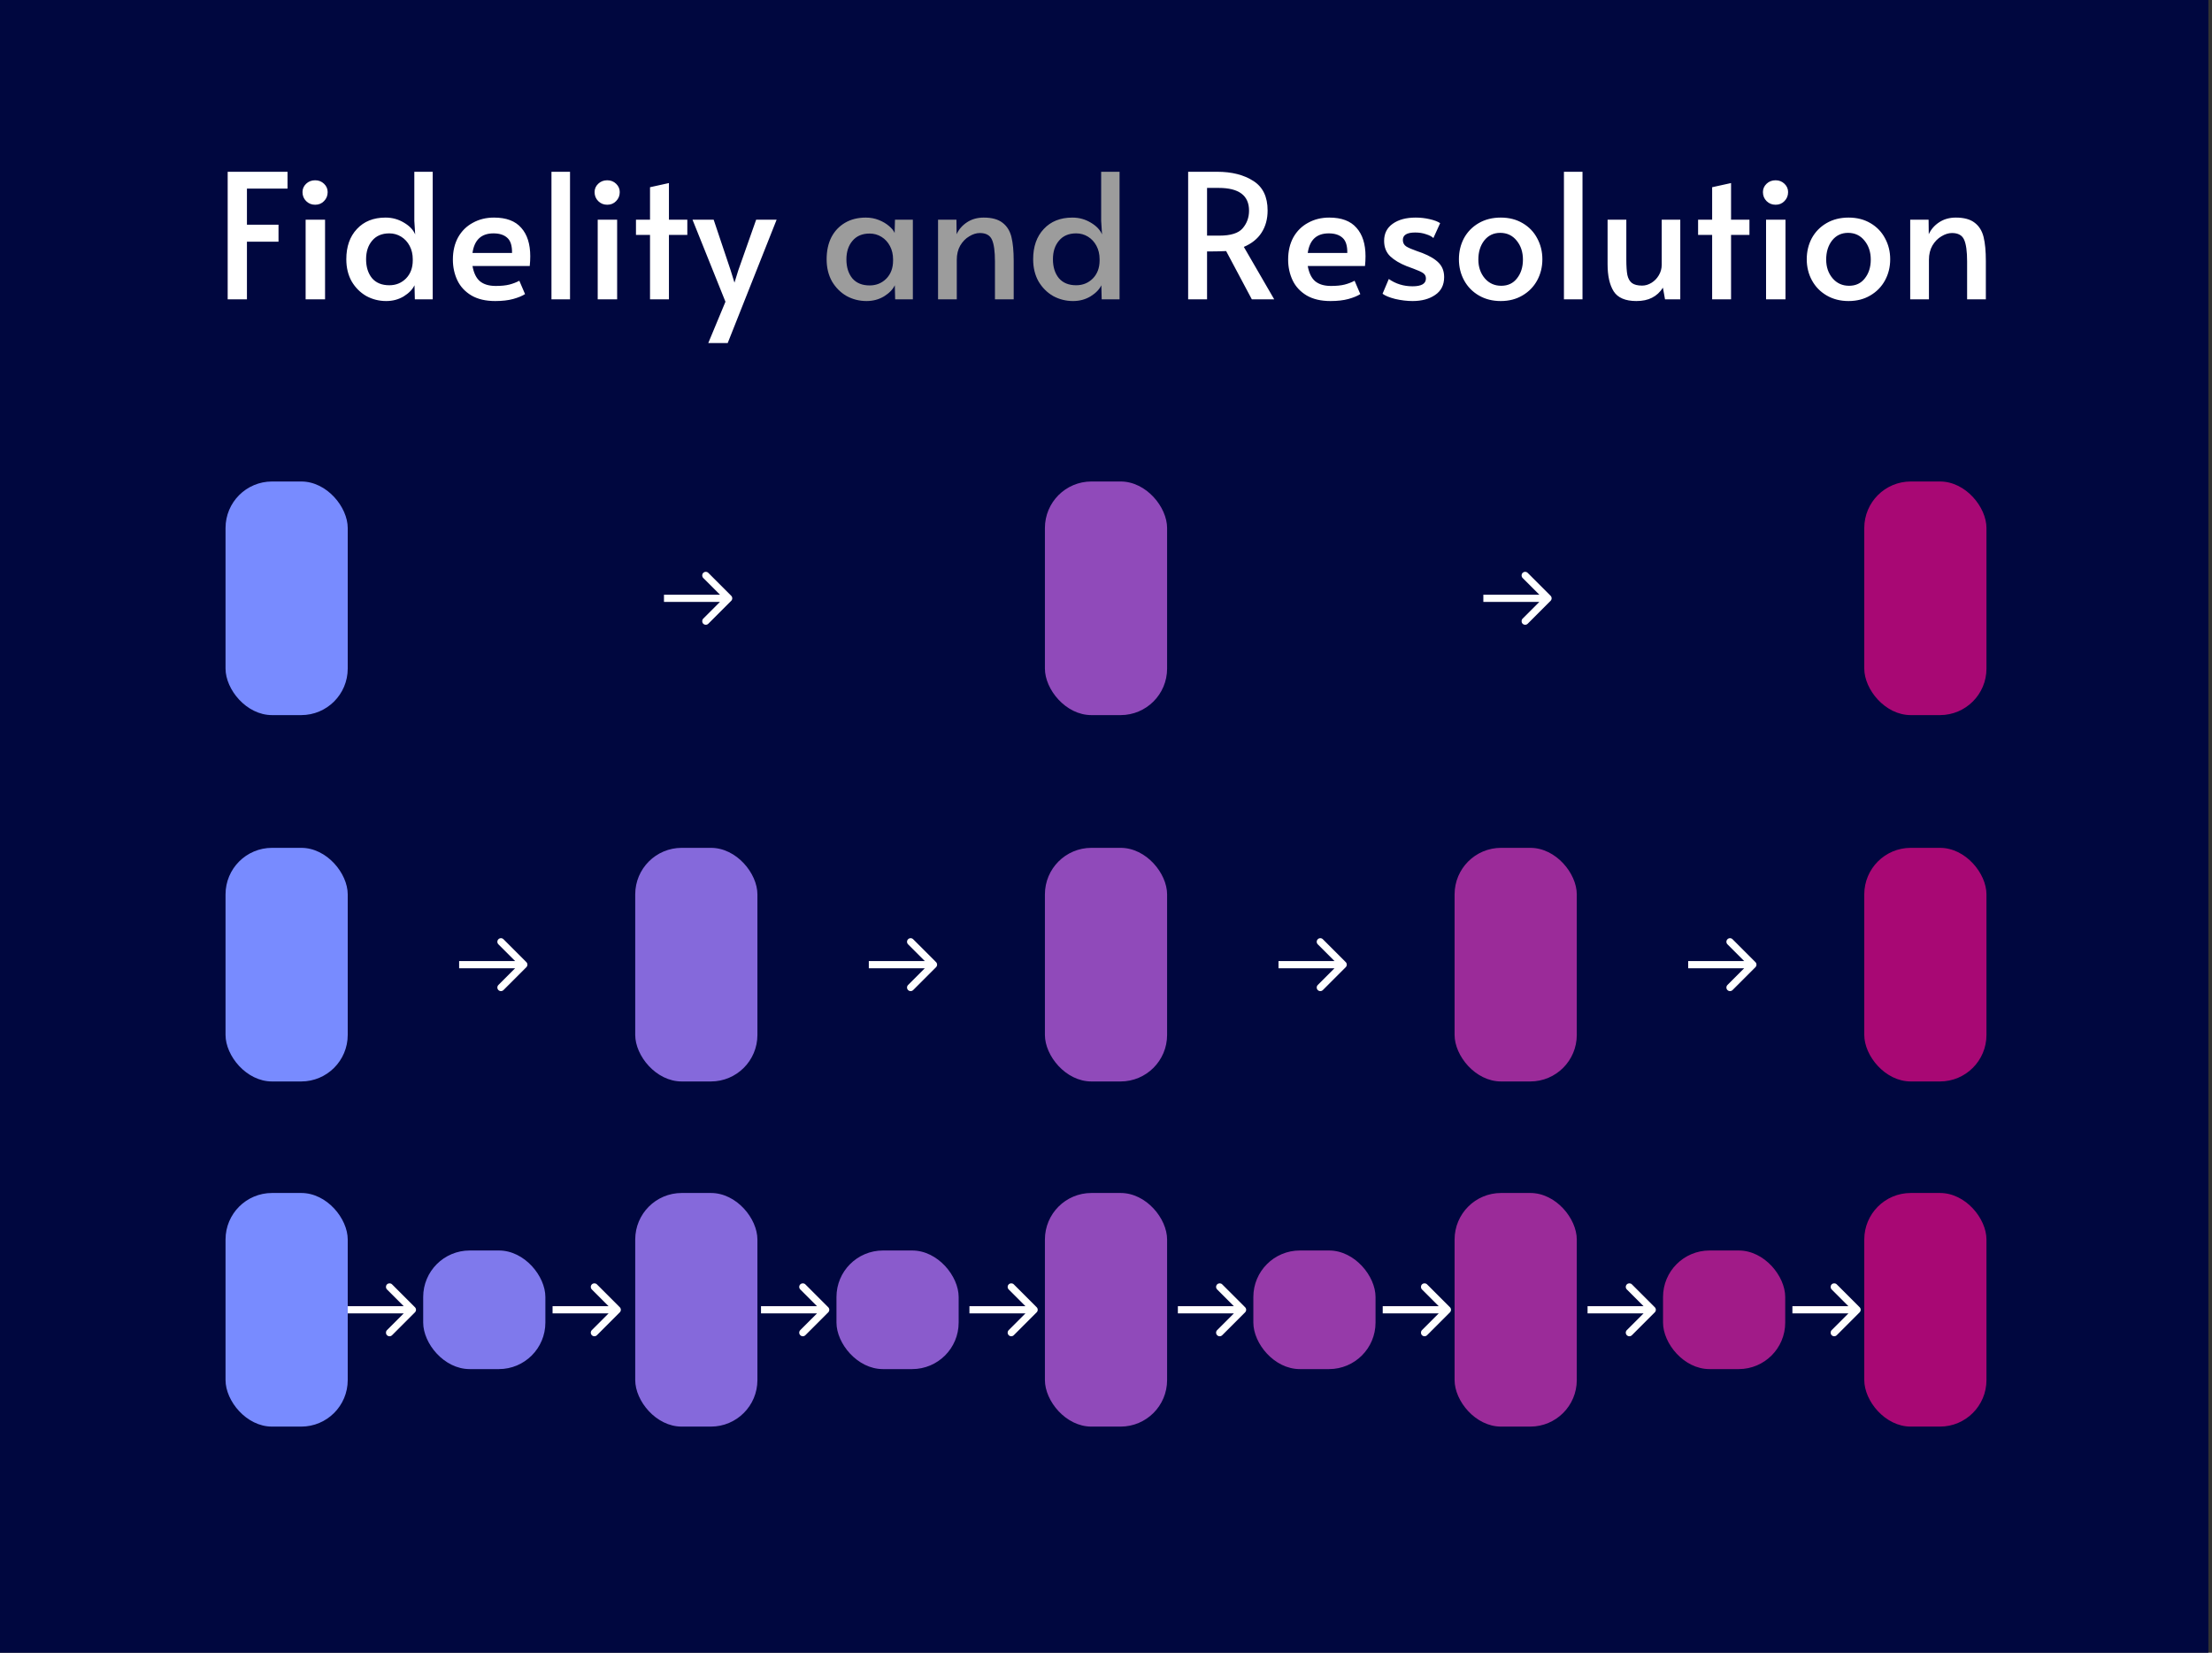 <svg width="510" height="381" viewBox="0 0 510 381" fill="none" xmlns="http://www.w3.org/2000/svg">
<rect x="0" y="0" width="510" height="381" fill="#333333" stroke="none"/>
<rect width="509.167" height="381" fill="#00073F"/>
<path d="M52.494 39.6H66.294V43.48H56.934V51.8H64.214V55.72H56.934V69H52.494V39.6ZM70.465 50.64H74.945V69H70.465V50.64ZM72.665 47.2C71.838 47.2 71.145 46.92 70.585 46.36C70.025 45.8 69.745 45.107 69.745 44.28C69.745 43.533 70.025 42.893 70.585 42.36C71.145 41.827 71.838 41.56 72.665 41.56C73.465 41.56 74.145 41.827 74.705 42.36C75.265 42.893 75.545 43.533 75.545 44.28C75.545 45.107 75.265 45.8 74.705 46.36C74.171 46.92 73.491 47.2 72.665 47.2ZM89.046 69.4C87.393 69.4 85.859 69.013 84.446 68.24C83.059 67.44 81.939 66.32 81.086 64.88C80.259 63.413 79.846 61.707 79.846 59.76C79.846 56.853 80.659 54.533 82.286 52.8C83.913 51.04 86.113 50.16 88.886 50.16C90.433 50.16 91.846 50.547 93.126 51.32C94.406 52.067 95.273 52.973 95.726 54.04L95.526 50.92V39.6H99.766V69H95.646L95.566 65.76C95.113 66.72 94.286 67.573 93.086 68.32C91.886 69.04 90.539 69.4 89.046 69.4ZM89.766 65.76C91.286 65.76 92.566 65.24 93.606 64.2C94.646 63.133 95.166 61.747 95.166 60.04V59.76C95.166 58.613 94.926 57.587 94.446 56.68C93.966 55.773 93.313 55.067 92.486 54.56C91.659 54.053 90.753 53.8 89.766 53.8C88.059 53.8 86.739 54.36 85.806 55.48C84.873 56.573 84.406 58 84.406 59.76C84.406 61.547 84.859 63 85.766 64.12C86.699 65.213 88.033 65.76 89.766 65.76ZM114.176 69.4C111.99 69.4 110.163 68.973 108.696 68.12C107.23 67.24 106.15 66.08 105.456 64.64C104.763 63.173 104.416 61.573 104.416 59.84C104.416 57.893 104.816 56.187 105.616 54.72C106.443 53.253 107.576 52.133 109.016 51.36C110.456 50.56 112.083 50.16 113.896 50.16C116.723 50.16 118.816 50.947 120.176 52.52C121.563 54.067 122.256 56.253 122.256 59.08C122.256 59.8 122.216 60.547 122.136 61.32H108.936C109.23 62.947 109.803 64.12 110.656 64.84C111.536 65.56 112.75 65.92 114.296 65.92C115.576 65.92 116.63 65.813 117.456 65.6C118.283 65.387 119.043 65.093 119.736 64.72L121.056 67.8C120.39 68.227 119.483 68.6 118.336 68.92C117.19 69.24 115.803 69.4 114.176 69.4ZM118.056 58.32C118.083 56.667 117.723 55.507 116.976 54.84C116.23 54.147 115.163 53.8 113.776 53.8C110.976 53.8 109.363 55.307 108.936 58.32H118.056ZM127.145 39.6H131.425V69H127.145V39.6ZM137.808 50.64H142.288V69H137.808V50.64ZM140.008 47.2C139.182 47.2 138.488 46.92 137.928 46.36C137.368 45.8 137.088 45.107 137.088 44.28C137.088 43.533 137.368 42.893 137.928 42.36C138.488 41.827 139.182 41.56 140.008 41.56C140.808 41.56 141.488 41.827 142.048 42.36C142.608 42.893 142.888 43.533 142.888 44.28C142.888 45.107 142.608 45.8 142.048 46.36C141.515 46.92 140.835 47.2 140.008 47.2ZM149.87 54.16H146.63V50.64H149.87V43.16L154.23 42.2V50.64H158.47V54.16H154.23V69H149.87V54.16ZM167.261 69.56L159.661 50.64H164.541L168.461 62.32L169.341 65.16L170.221 62.32L174.341 50.64H179.061L167.781 79.08H163.301L167.261 69.56ZM288.62 69L282.7 57.88C281.474 57.933 280.38 57.96 279.42 57.96H278.3V69H273.94V39.6H280.62C284.007 39.6 286.794 40.307 288.98 41.72C291.167 43.107 292.26 45.373 292.26 48.52C292.26 50.493 291.794 52.2 290.86 53.64C289.954 55.053 288.594 56.147 286.78 56.92L293.78 69H288.62ZM281.14 54.32C283.754 54.32 285.54 53.76 286.5 52.64C287.487 51.493 287.98 50.133 287.98 48.56C287.98 45.067 285.647 43.32 280.98 43.32H278.3V54.32H281.14ZM306.754 69.4C304.568 69.4 302.741 68.973 301.274 68.12C299.808 67.24 298.728 66.08 298.034 64.64C297.341 63.173 296.994 61.573 296.994 59.84C296.994 57.893 297.394 56.187 298.194 54.72C299.021 53.253 300.154 52.133 301.594 51.36C303.034 50.56 304.661 50.16 306.474 50.16C309.301 50.16 311.394 50.947 312.754 52.52C314.141 54.067 314.834 56.253 314.834 59.08C314.834 59.8 314.794 60.547 314.714 61.32H301.514C301.808 62.947 302.381 64.12 303.234 64.84C304.114 65.56 305.328 65.92 306.874 65.92C308.154 65.92 309.208 65.813 310.034 65.6C310.861 65.387 311.621 65.093 312.314 64.72L313.634 67.8C312.968 68.227 312.061 68.6 310.914 68.92C309.768 69.24 308.381 69.4 306.754 69.4ZM310.634 58.32C310.661 56.667 310.301 55.507 309.554 54.84C308.808 54.147 307.741 53.8 306.354 53.8C303.554 53.8 301.941 55.307 301.514 58.32H310.634ZM325.683 69.4C324.403 69.4 323.07 69.24 321.683 68.92C320.323 68.573 319.35 68.173 318.763 67.72L320.203 64.32C321.803 65.44 323.63 66 325.683 66C327.737 66 328.763 65.4 328.763 64.2C328.763 63.667 328.55 63.253 328.123 62.96C327.697 62.667 326.937 62.32 325.843 61.92L324.323 61.36C322.723 60.72 321.457 59.96 320.523 59.08C319.59 58.173 319.123 56.987 319.123 55.52C319.123 53.84 319.777 52.533 321.083 51.6C322.417 50.64 324.19 50.16 326.403 50.16C327.497 50.16 328.563 50.28 329.603 50.52C330.67 50.76 331.483 51.067 332.043 51.44L330.483 54.88C330.137 54.533 329.577 54.24 328.803 54C328.057 53.733 327.217 53.6 326.283 53.6C324.39 53.6 323.443 54.173 323.443 55.32C323.443 55.96 323.697 56.453 324.203 56.8C324.71 57.12 325.537 57.48 326.683 57.88C326.79 57.907 327.203 58.053 327.923 58.32C329.63 58.987 330.897 59.747 331.723 60.6C332.55 61.453 332.963 62.547 332.963 63.88C332.963 65.693 332.27 67.067 330.883 68C329.523 68.933 327.79 69.4 325.683 69.4ZM346.009 69.4C344.116 69.4 342.436 68.973 340.969 68.12C339.503 67.267 338.369 66.107 337.569 64.64C336.769 63.173 336.369 61.547 336.369 59.76C336.369 58 336.756 56.387 337.529 54.92C338.329 53.453 339.463 52.293 340.929 51.44C342.396 50.587 344.089 50.16 346.009 50.16C347.929 50.16 349.609 50.587 351.049 51.44C352.516 52.293 353.636 53.453 354.409 54.92C355.209 56.387 355.609 58 355.609 59.76C355.609 61.547 355.209 63.173 354.409 64.64C353.609 66.107 352.476 67.267 351.009 68.12C349.569 68.973 347.903 69.4 346.009 69.4ZM346.129 65.88C347.676 65.88 348.889 65.307 349.769 64.16C350.676 63.013 351.129 61.573 351.129 59.84C351.129 58.107 350.649 56.653 349.689 55.48C348.729 54.28 347.463 53.68 345.889 53.68C344.369 53.68 343.143 54.267 342.209 55.44C341.303 56.613 340.849 58.08 340.849 59.84C340.849 61.547 341.343 62.987 342.329 64.16C343.316 65.307 344.583 65.88 346.129 65.88ZM360.583 39.6H364.863V69H360.583V39.6ZM377.286 69.4C374.753 69.4 373.006 68.653 372.046 67.16C371.113 65.667 370.646 63.587 370.646 60.92V50.64H374.966V59.84C374.966 61.36 375.046 62.547 375.206 63.4C375.393 64.227 375.739 64.84 376.246 65.24C376.779 65.64 377.566 65.84 378.606 65.84C379.353 65.84 380.073 65.627 380.766 65.2C381.459 64.773 382.019 64.2 382.446 63.48C382.899 62.733 383.126 61.92 383.126 61.04V50.64H387.406V69H383.886L383.406 66.32C382.739 67.36 381.899 68.133 380.886 68.64C379.899 69.147 378.699 69.4 377.286 69.4ZM394.753 54.16H391.513V50.64H394.753V43.16L399.113 42.2V50.64H403.353V54.16H399.113V69H394.753V54.16ZM407.183 50.64H411.663V69H407.183V50.64ZM409.383 47.2C408.557 47.2 407.863 46.92 407.303 46.36C406.743 45.8 406.463 45.107 406.463 44.28C406.463 43.533 406.743 42.893 407.303 42.36C407.863 41.827 408.557 41.56 409.383 41.56C410.183 41.56 410.863 41.827 411.423 42.36C411.983 42.893 412.263 43.533 412.263 44.28C412.263 45.107 411.983 45.8 411.423 46.36C410.89 46.92 410.21 47.2 409.383 47.2ZM426.205 69.4C424.311 69.4 422.631 68.973 421.165 68.12C419.698 67.267 418.565 66.107 417.765 64.64C416.965 63.173 416.565 61.547 416.565 59.76C416.565 58 416.951 56.387 417.725 54.92C418.525 53.453 419.658 52.293 421.125 51.44C422.591 50.587 424.285 50.16 426.205 50.16C428.125 50.16 429.805 50.587 431.245 51.44C432.711 52.293 433.831 53.453 434.605 54.92C435.405 56.387 435.805 58 435.805 59.76C435.805 61.547 435.405 63.173 434.605 64.64C433.805 66.107 432.671 67.267 431.205 68.12C429.765 68.973 428.098 69.4 426.205 69.4ZM426.325 65.88C427.871 65.88 429.085 65.307 429.965 64.16C430.871 63.013 431.325 61.573 431.325 59.84C431.325 58.107 430.845 56.653 429.885 55.48C428.925 54.28 427.658 53.68 426.085 53.68C424.565 53.68 423.338 54.267 422.405 55.44C421.498 56.613 421.045 58.08 421.045 59.84C421.045 61.547 421.538 62.987 422.525 64.16C423.511 65.307 424.778 65.88 426.325 65.88ZM440.418 50.64H444.658L444.698 54C445.205 52.88 446.005 51.96 447.098 51.24C448.191 50.52 449.471 50.16 450.938 50.16C452.831 50.16 454.285 50.56 455.298 51.36C456.311 52.133 456.991 53.227 457.338 54.64C457.685 56.053 457.858 57.893 457.858 60.16V69H453.538V60.28C453.538 57.96 453.311 56.293 452.858 55.28C452.405 54.24 451.471 53.72 450.058 53.72C449.258 53.72 448.445 53.973 447.618 54.48C446.791 54.96 446.098 55.667 445.538 56.6C445.005 57.533 444.738 58.627 444.738 59.88V69H440.418V50.64Z" fill="white"/>
<path d="M199.788 69.4C198.135 69.4 196.601 69.013 195.188 68.24C193.801 67.44 192.681 66.32 191.828 64.88C191.001 63.413 190.588 61.707 190.588 59.76C190.588 57.84 190.948 56.16 191.668 54.72C192.415 53.28 193.468 52.16 194.828 51.36C196.188 50.56 197.788 50.16 199.628 50.16C200.695 50.16 201.695 50.347 202.628 50.72C203.561 51.093 204.348 51.56 204.988 52.12C205.628 52.653 206.055 53.187 206.268 53.72L206.348 50.64H210.468V69H206.388L206.308 65.76C205.855 66.72 205.028 67.573 203.828 68.32C202.628 69.04 201.281 69.4 199.788 69.4ZM200.508 65.8C202.028 65.8 203.308 65.28 204.348 64.24C205.388 63.173 205.908 61.787 205.908 60.08V59.8C205.908 58.653 205.668 57.627 205.188 56.72C204.708 55.813 204.055 55.107 203.228 54.6C202.401 54.093 201.495 53.84 200.508 53.84C198.801 53.84 197.481 54.4 196.548 55.52C195.615 56.613 195.148 58.04 195.148 59.8C195.148 61.587 195.601 63.04 196.508 64.16C197.441 65.253 198.775 65.8 200.508 65.8ZM216.278 50.64H220.518L220.558 54C221.064 52.88 221.864 51.96 222.958 51.24C224.051 50.52 225.331 50.16 226.798 50.16C228.691 50.16 230.144 50.56 231.158 51.36C232.171 52.133 232.851 53.227 233.198 54.64C233.544 56.053 233.718 57.893 233.718 60.16V69H229.398V60.28C229.398 57.96 229.171 56.293 228.718 55.28C228.264 54.24 227.331 53.72 225.918 53.72C225.118 53.72 224.304 53.973 223.478 54.48C222.651 54.96 221.958 55.667 221.398 56.6C220.864 57.533 220.598 58.627 220.598 59.88V69H216.278V50.64ZM247.405 69.4C245.752 69.4 244.219 69.013 242.805 68.24C241.419 67.44 240.299 66.32 239.445 64.88C238.619 63.413 238.205 61.707 238.205 59.76C238.205 56.853 239.019 54.533 240.645 52.8C242.272 51.04 244.472 50.16 247.245 50.16C248.792 50.16 250.205 50.547 251.485 51.32C252.765 52.067 253.632 52.973 254.085 54.04L253.885 50.92V39.6H258.125V69H254.005L253.925 65.76C253.472 66.72 252.645 67.573 251.445 68.32C250.245 69.04 248.899 69.4 247.405 69.4ZM248.125 65.76C249.645 65.76 250.925 65.24 251.965 64.2C253.005 63.133 253.525 61.747 253.525 60.04V59.76C253.525 58.613 253.285 57.587 252.805 56.68C252.325 55.773 251.672 55.067 250.845 54.56C250.019 54.053 249.112 53.8 248.125 53.8C246.419 53.8 245.099 54.36 244.165 55.48C243.232 56.573 242.765 58 242.765 59.76C242.765 61.547 243.219 63 244.125 64.12C245.059 65.213 246.392 65.76 248.125 65.76Z" fill="#9C9C9C"/>
<rect x="52" y="111" width="28.172" height="53.857" rx="10.722" fill="#788BFF"/>
<rect x="52" y="195.456" width="28.172" height="53.857" rx="10.722" fill="#788BFF"/>
<rect x="52" y="275.022" width="28.172" height="53.857" rx="10.722" fill="#788BFF"/>
<rect x="97.57" y="288.28" width="28.172" height="27.343" rx="10.722" fill="#7F79EC"/>
<rect x="288.972" y="288.28" width="28.172" height="27.343" rx="10.722" fill="#963AA9"/>
<rect x="383.429" y="288.28" width="28.172" height="27.343" rx="10.722" fill="#A11B88"/>
<rect x="240.915" y="111" width="28.172" height="53.857" rx="10.722" fill="#904ABA"/>
<rect x="240.915" y="195.456" width="28.172" height="53.857" rx="10.722" fill="#904ABA"/>
<rect x="240.915" y="275.022" width="28.172" height="53.857" rx="10.722" fill="#904ABA"/>
<rect x="335.371" y="195.456" width="28.172" height="53.857" rx="10.722" fill="#9B2B99"/>
<rect x="335.371" y="275.022" width="28.172" height="53.857" rx="10.722" fill="#9B2B99"/>
<rect x="146.458" y="195.456" width="28.172" height="53.857" rx="10.722" fill="#8569DB"/>
<rect x="146.458" y="275.022" width="28.172" height="53.857" rx="10.722" fill="#8569DB"/>
<rect x="192.857" y="288.28" width="28.172" height="27.343" rx="10.722" fill="#8A5BCC"/>
<rect x="429.828" y="111" width="28.172" height="53.857" rx="10.722" fill="#A80874"/>
<rect x="429.828" y="195.456" width="28.172" height="53.857" rx="10.722" fill="#A80874"/>
<rect x="429.828" y="275.022" width="28.172" height="53.857" rx="10.722" fill="#A80874"/>
<path d="M168.587 138.514C168.911 138.19 168.911 137.665 168.587 137.342L163.314 132.069C162.991 131.745 162.466 131.745 162.142 132.069C161.819 132.392 161.819 132.917 162.142 133.241L166.829 137.928L162.142 142.615C161.819 142.938 161.819 143.463 162.142 143.787C162.466 144.11 162.991 144.11 163.314 143.787L168.587 138.514ZM153.087 138.756H168.001V137.099H153.087V138.756Z" fill="white"/>
<path d="M121.358 222.97C121.681 222.646 121.681 222.121 121.358 221.798L116.085 216.525C115.761 216.201 115.236 216.201 114.913 216.525C114.589 216.848 114.589 217.373 114.913 217.697L119.6 222.384L114.913 227.071C114.589 227.394 114.589 227.919 114.913 228.243C115.236 228.566 115.761 228.566 116.085 228.243L121.358 222.97ZM105.857 223.212H120.772V221.555H105.857V223.212Z" fill="white"/>
<path d="M95.671 302.536C95.995 302.213 95.995 301.688 95.671 301.364L90.398 296.091C90.075 295.768 89.55 295.768 89.226 296.091C88.903 296.415 88.903 296.94 89.226 297.263L93.913 301.95L89.226 306.637C88.903 306.961 88.903 307.486 89.226 307.809C89.55 308.133 90.075 308.133 90.398 307.809L95.671 302.536ZM80.171 302.779H95.085V301.122H80.171V302.779Z" fill="white"/>
<path d="M142.901 302.536C143.224 302.213 143.224 301.688 142.901 301.364L137.628 296.091C137.304 295.768 136.779 295.768 136.456 296.091C136.132 296.415 136.132 296.94 136.456 297.263L141.143 301.95L136.456 306.637C136.132 306.961 136.132 307.486 136.456 307.809C136.779 308.133 137.304 308.133 137.628 307.809L142.901 302.536ZM127.4 302.779H142.315V301.122H127.4V302.779Z" fill="white"/>
<path d="M215.815 222.97C216.138 222.646 216.138 222.121 215.815 221.798L210.542 216.525C210.218 216.201 209.693 216.201 209.37 216.525C209.046 216.848 209.046 217.373 209.37 217.697L214.057 222.384L209.37 227.071C209.046 227.394 209.046 227.919 209.37 228.243C209.693 228.566 210.218 228.566 210.542 228.243L215.815 222.97ZM200.314 223.212H215.229V221.555H200.314V223.212Z" fill="white"/>
<path d="M190.958 302.536C191.282 302.213 191.282 301.688 190.958 301.364L185.685 296.091C185.362 295.768 184.837 295.768 184.513 296.091C184.19 296.415 184.19 296.94 184.513 297.263L189.201 301.95L184.513 306.637C184.19 306.961 184.19 307.486 184.513 307.809C184.837 308.133 185.362 308.133 185.685 307.809L190.958 302.536ZM175.458 302.779H190.372V301.122H175.458V302.779Z" fill="white"/>
<path d="M239.015 302.536C239.338 302.213 239.338 301.688 239.015 301.364L233.742 296.091C233.418 295.768 232.894 295.768 232.57 296.091C232.246 296.415 232.246 296.94 232.57 297.263L237.257 301.95L232.57 306.637C232.246 306.961 232.246 307.486 232.57 307.809C232.894 308.133 233.418 308.133 233.742 307.809L239.015 302.536ZM223.515 302.779H238.429V301.122H223.515V302.779Z" fill="white"/>
<path d="M310.272 222.97C310.595 222.646 310.595 222.121 310.272 221.798L304.999 216.525C304.675 216.201 304.15 216.201 303.827 216.525C303.503 216.848 303.503 217.373 303.827 217.697L308.514 222.384L303.827 227.071C303.503 227.394 303.503 227.919 303.827 228.243C304.15 228.566 304.675 228.566 304.999 228.243L310.272 222.97ZM294.771 223.212H309.686V221.555H294.771V223.212Z" fill="white"/>
<path d="M287.071 302.536C287.395 302.213 287.395 301.688 287.071 301.364L281.798 296.091C281.475 295.768 280.95 295.768 280.627 296.091C280.303 296.415 280.303 296.94 280.627 297.263L285.314 301.95L280.627 306.637C280.303 306.961 280.303 307.486 280.627 307.809C280.95 308.133 281.475 308.133 281.798 307.809L287.071 302.536ZM271.571 302.779H286.486V301.122H271.571V302.779Z" fill="white"/>
<path d="M334.301 302.536C334.625 302.213 334.625 301.688 334.301 301.364L329.028 296.091C328.704 295.768 328.18 295.768 327.856 296.091C327.533 296.415 327.533 296.94 327.856 297.263L332.543 301.95L327.856 306.637C327.533 306.961 327.533 307.486 327.856 307.809C328.18 308.133 328.704 308.133 329.028 307.809L334.301 302.536ZM318.801 302.779H333.715V301.122H318.801V302.779Z" fill="white"/>
<path d="M404.729 222.97C405.052 222.646 405.052 222.121 404.729 221.798L399.456 216.525C399.132 216.201 398.608 216.201 398.284 216.525C397.96 216.848 397.96 217.373 398.284 217.697L402.971 222.384L398.284 227.071C397.96 227.394 397.96 227.919 398.284 228.243C398.608 228.566 399.132 228.566 399.456 228.243L404.729 222.97ZM389.229 223.212H404.143V221.555H389.229V223.212Z" fill="white"/>
<path d="M381.529 302.536C381.853 302.213 381.853 301.688 381.529 301.364L376.256 296.091C375.933 295.768 375.408 295.768 375.085 296.091C374.761 296.415 374.761 296.94 375.085 297.263L379.772 301.95L375.085 306.637C374.761 306.961 374.761 307.486 375.085 307.809C375.408 308.133 375.933 308.133 376.256 307.809L381.529 302.536ZM366.029 302.779H380.944V301.122H366.029V302.779Z" fill="white"/>
<path d="M428.758 302.536C429.082 302.213 429.082 301.688 428.758 301.364L423.485 296.091C423.161 295.768 422.637 295.768 422.313 296.091C421.99 296.415 421.99 296.94 422.313 297.263L427 301.95L422.313 306.637C421.99 306.961 421.99 307.486 422.313 307.809C422.637 308.133 423.161 308.133 423.485 307.809L428.758 302.536ZM413.258 302.779H428.172V301.122H413.258V302.779Z" fill="white"/>
<path d="M357.501 138.514C357.825 138.19 357.825 137.665 357.501 137.342L352.228 132.069C351.905 131.745 351.38 131.745 351.056 132.069C350.733 132.392 350.733 132.917 351.056 133.241L355.744 137.928L351.056 142.615C350.733 142.938 350.733 143.463 351.056 143.787C351.38 144.11 351.905 144.11 352.228 143.787L357.501 138.514ZM342.001 138.756H356.915V137.099H342.001V138.756Z" fill="white"/>
</svg>
